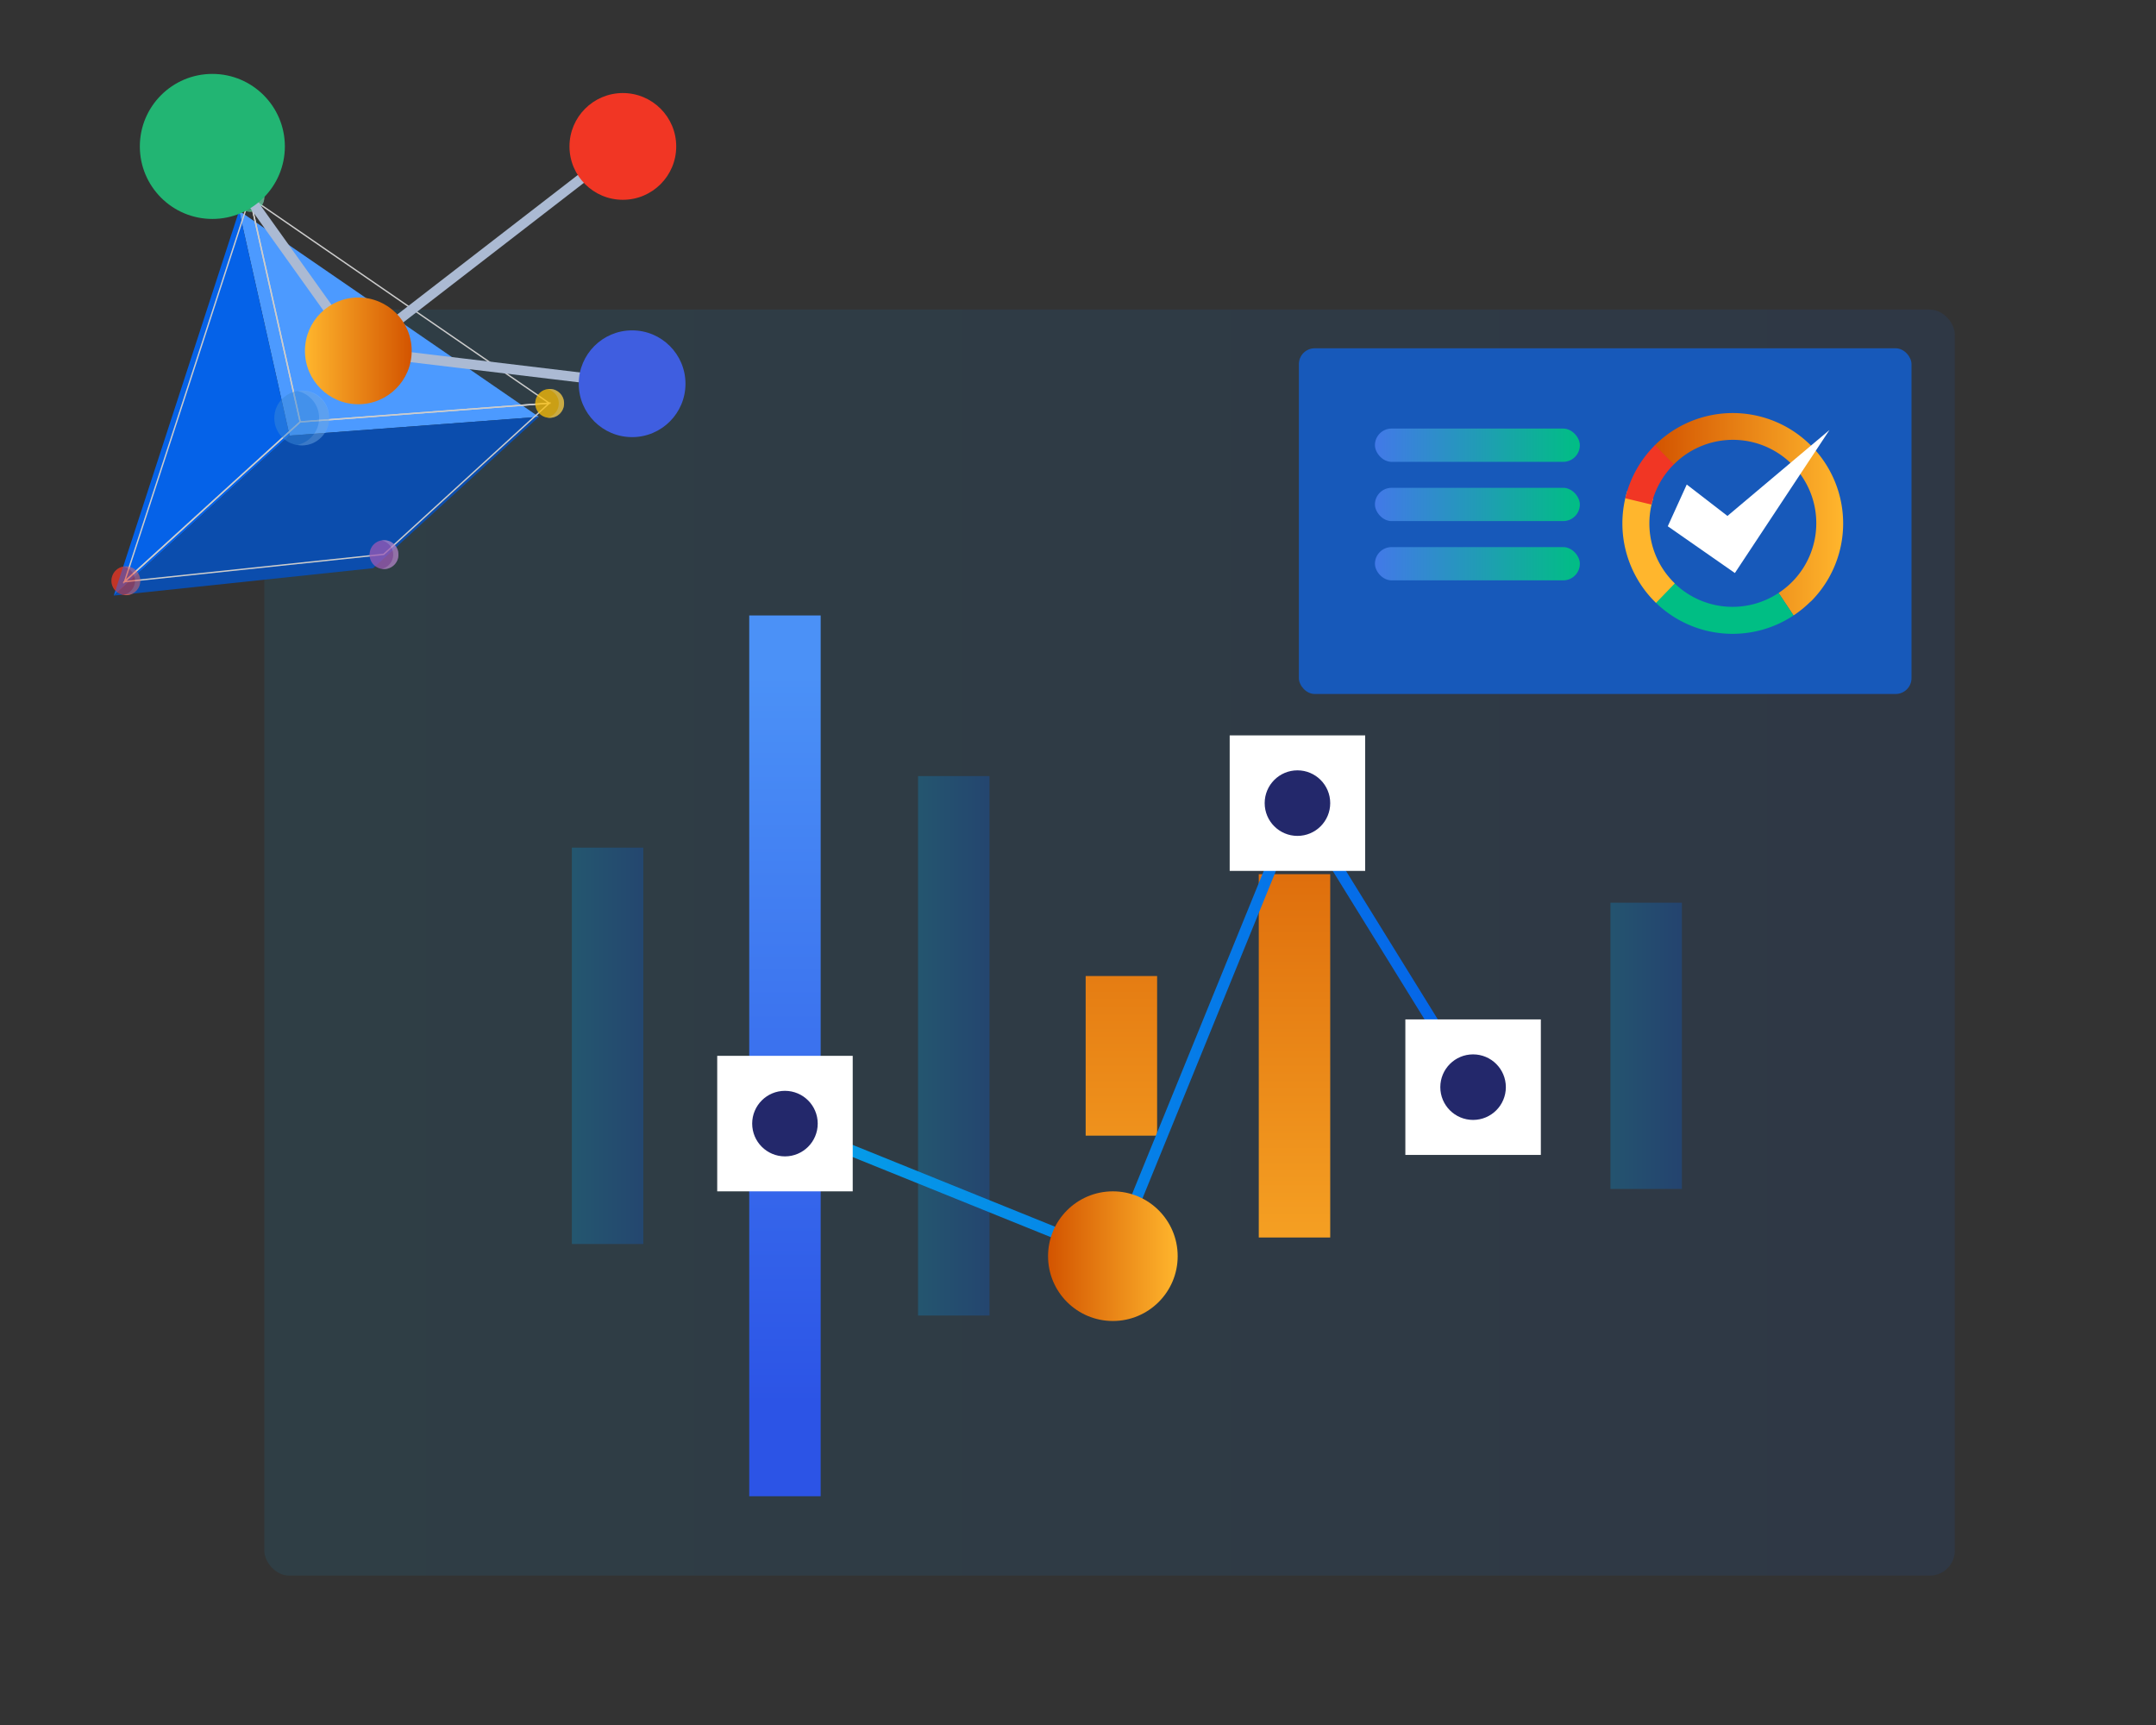 <svg id="Layer_1" data-name="Layer 1" xmlns="http://www.w3.org/2000/svg" xmlns:xlink="http://www.w3.org/1999/xlink" viewBox="0 0 650 520"><rect x="0" y="0" width="650" height="520" fill="#333333" stroke="none"/><defs><style>.cls-1{opacity:0.1;fill:url(#linear-gradient);}.cls-2{opacity:0.5;}.cls-3{fill:#f13624;}.cls-24,.cls-4{fill:#fff;}.cls-4{opacity:0.25;}.cls-5{fill:#4c9aff;}.cls-6{fill:#0562e8;}.cls-7{fill:#0b4dad;}.cls-13,.cls-32,.cls-8{fill:none;stroke-miterlimit:10;}.cls-8{stroke:#ccc;stroke-width:0.41px;}.cls-9{fill:#3dba85;}.cls-10{fill:#fdc005;}.cls-11{fill:#9b59b6;}.cls-12{fill:#3988d8;}.cls-13{stroke:#abbad3;stroke-width:3px;}.cls-14{fill:url(#linear-gradient-2);}.cls-15{fill:#22b573;}.cls-16{fill:#3f5ee0;}.cls-17{fill:#1759ba;}.cls-18{fill:url(#linear-gradient-3);}.cls-19{fill:#00be84;}.cls-20{fill:#ffb62d;}.cls-21{fill:url(#linear-gradient-4);}.cls-22{fill:url(#linear-gradient-5);}.cls-23{fill:url(#linear-gradient-6);}.cls-25{fill:url(#linear-gradient-7);}.cls-26{fill:url(#linear-gradient-8);}.cls-27{fill:url(#linear-gradient-9);}.cls-28{opacity:0.26;}.cls-29{fill:url(#linear-gradient-10);}.cls-30{fill:url(#linear-gradient-11);}.cls-31{fill:url(#linear-gradient-12);}.cls-32{stroke-width:3.4px;stroke:url(#linear-gradient-13);}.cls-33{fill:#23286b;}.cls-34{fill:url(#linear-gradient-14);}</style><linearGradient id="linear-gradient" x1="79.68" y1="284.15" x2="589.35" y2="284.15" gradientUnits="userSpaceOnUse"><stop offset="0" stop-color="#05a1e8"/><stop offset="1" stop-color="#0562e8"/></linearGradient><linearGradient id="linear-gradient-2" x1="382.39" y1="105.77" x2="414.58" y2="105.77" gradientTransform="matrix(-1, 0, 0, 1, 506.52, 0)" gradientUnits="userSpaceOnUse"><stop offset="0" stop-color="#d35400"/><stop offset="1" stop-color="#ffb62d"/></linearGradient><linearGradient id="linear-gradient-3" x1="498.81" y1="155.06" x2="555.54" y2="155.06" gradientTransform="matrix(1, 0, 0, 1, 0, 0)" xlink:href="#linear-gradient-2"/><linearGradient id="linear-gradient-4" x1="414.52" y1="134.2" x2="476.3" y2="134.2" gradientUnits="userSpaceOnUse"><stop offset="0" stop-color="#4279e8"/><stop offset="1" stop-color="#00be84"/></linearGradient><linearGradient id="linear-gradient-5" x1="414.52" y1="152.07" x2="476.3" y2="152.07" xlink:href="#linear-gradient-4"/><linearGradient id="linear-gradient-6" x1="414.52" y1="169.94" x2="476.3" y2="169.94" xlink:href="#linear-gradient-4"/><linearGradient id="linear-gradient-7" x1="-1057.92" y1="76.76" x2="-1057.92" y2="296.42" gradientTransform="translate(1294.57 126.94)" gradientUnits="userSpaceOnUse"><stop offset="0" stop-color="#4b91f7"/><stop offset="1" stop-color="#2c54e6"/></linearGradient><linearGradient id="linear-gradient-8" x1="-956.49" y1="76.76" x2="-956.49" y2="296.42" gradientTransform="translate(1294.57 126.94)" xlink:href="#linear-gradient-2"/><linearGradient id="linear-gradient-9" x1="-904.3" y1="76.76" x2="-904.3" y2="296.42" gradientTransform="translate(1294.57 126.94)" xlink:href="#linear-gradient-2"/><linearGradient id="linear-gradient-10" x1="172.41" y1="315.26" x2="193.95" y2="315.26" xlink:href="#linear-gradient"/><linearGradient id="linear-gradient-11" x1="276.78" y1="315.26" x2="298.32" y2="315.26" xlink:href="#linear-gradient"/><linearGradient id="linear-gradient-12" x1="485.53" y1="315.26" x2="507.07" y2="315.26" xlink:href="#linear-gradient"/><linearGradient id="linear-gradient-13" x1="-1058.56" y1="182.68" x2="-849.01" y2="182.68" gradientTransform="translate(1294.57 126.94)" xlink:href="#linear-gradient"/><linearGradient id="linear-gradient-14" x1="-978.59" y1="251.73" x2="-939.52" y2="251.73" gradientTransform="translate(1294.57 126.94)" xlink:href="#linear-gradient-2"/></defs><rect class="cls-1" x="79.68" y="93.33" width="509.66" height="381.64" rx="7.52"/><g class="cls-2"><circle class="cls-3" cx="37.95" cy="175.07" r="4.34"/><path class="cls-4" d="M42.29,175.07a4.28,4.28,0,0,1-4.21,4.35,4.23,4.23,0,0,1-.79-.08,4.38,4.38,0,0,0,0-8.54,4.22,4.22,0,0,1,.79-.07A4.27,4.27,0,0,1,42.29,175.07Z"/></g><polygon class="cls-5" points="87.3 131.31 72.09 63.54 162.46 125.66 87.3 131.31"/><polygon class="cls-6" points="87.3 131.31 72.09 63.54 34.29 179.54 87.3 131.31"/><polygon class="cls-7" points="87.3 131.31 162.46 125.66 112.5 171.28 34.29 179.54 87.3 131.31"/><polygon class="cls-8" points="90.5 127.18 75.31 59.47 165.59 121.54 90.5 127.18"/><polygon class="cls-8" points="90.5 127.18 75.31 59.47 37.54 175.35 90.5 127.18"/><polygon class="cls-8" points="90.5 127.18 165.59 121.54 115.68 167.11 37.54 175.35 90.5 127.18"/><g class="cls-2"><circle class="cls-9" cx="75.34" cy="59.47" r="4.34"/><path class="cls-4" d="M79.68,59.47a4.28,4.28,0,0,1-4.2,4.35,4.07,4.07,0,0,1-.79-.08,4.37,4.37,0,0,0,0-8.53,4.07,4.07,0,0,1,.79-.08A4.27,4.27,0,0,1,79.68,59.47Z"/></g><g class="cls-2"><circle class="cls-10" cx="165.71" cy="121.6" r="4.34"/><path class="cls-4" d="M170.05,121.6a4.28,4.28,0,0,1-4.2,4.35,4.07,4.07,0,0,1-.79-.08,4.38,4.38,0,0,0,0-8.54,5,5,0,0,1,.79-.07A4.27,4.27,0,0,1,170.05,121.6Z"/></g><g class="cls-2"><circle class="cls-11" cx="115.77" cy="167.19" r="4.34"/><path class="cls-4" d="M120.12,167.19a4.29,4.29,0,0,1-4.21,4.35,4.07,4.07,0,0,1-.79-.08,4.37,4.37,0,0,0,0-8.53,4.07,4.07,0,0,1,.79-.08A4.28,4.28,0,0,1,120.12,167.19Z"/></g><g class="cls-2"><circle class="cls-9" cx="75.34" cy="59.47" r="4.34"/><path class="cls-4" d="M79.68,59.47a4.28,4.28,0,0,1-4.2,4.35,4.07,4.07,0,0,1-.79-.08,4.37,4.37,0,0,0,0-8.53,4.07,4.07,0,0,1,.79-.08A4.27,4.27,0,0,1,79.68,59.47Z"/></g><g class="cls-2"><circle class="cls-12" cx="90.95" cy="126.03" r="8.25"/><path class="cls-4" d="M99.21,126a8.13,8.13,0,0,1-8,8.26,7.41,7.41,0,0,1-1.5-.15,8.31,8.31,0,0,0,0-16.22,8,8,0,0,1,9.5,8.11Z"/></g><g class="cls-2"><circle class="cls-10" cx="165.71" cy="121.6" r="4.34"/><path class="cls-4" d="M170.05,121.6a4.28,4.28,0,0,1-4.2,4.35,4.07,4.07,0,0,1-.79-.08,4.38,4.38,0,0,0,0-8.54,5,5,0,0,1,.79-.07A4.27,4.27,0,0,1,170.05,121.6Z"/></g><g class="cls-2"><circle class="cls-11" cx="115.77" cy="167.19" r="4.34"/><path class="cls-4" d="M120.12,167.19a4.29,4.29,0,0,1-4.21,4.35,4.07,4.07,0,0,1-.79-.08,4.37,4.37,0,0,0,0-8.53,4.07,4.07,0,0,1,.79-.08A4.28,4.28,0,0,1,120.12,167.19Z"/></g><g class="cls-2"><circle class="cls-3" cx="37.95" cy="175.07" r="4.34"/><path class="cls-4" d="M42.29,175.07a4.28,4.28,0,0,1-4.21,4.35,4.23,4.23,0,0,1-.79-.08,4.38,4.38,0,0,0,0-8.54,4.22,4.22,0,0,1,.79-.07A4.27,4.27,0,0,1,42.29,175.07Z"/></g><polyline class="cls-13" points="190.57 115.67 108.03 105.77 187.78 44.15 108.03 105.77 64.02 44.15"/><circle class="cls-14" cx="108.03" cy="105.77" r="16.09"/><circle class="cls-3" cx="187.78" cy="44.14" r="16.09"/><circle class="cls-15" cx="64.02" cy="44.14" r="21.86"/><circle class="cls-16" cx="190.57" cy="115.68" r="16.09"/><rect class="cls-17" x="391.59" y="104.99" width="184.7" height="104.21" rx="4.78"/><path class="cls-18" d="M545.87,181.33a35,35,0,0,1-5.14,4.2l-4.51-6.79A25.13,25.13,0,1,0,504.63,140l-.06.06-5.76-5.76a.71.71,0,0,0,.09-.07,33.27,33.27,0,0,1,47,47.13Z"/><path class="cls-19" d="M540.72,185.53a33.24,33.24,0,0,1-41.46-3.79l-.29-.26,5.72-5.8a2.08,2.08,0,0,0,.22.21,25.09,25.09,0,0,0,31.31,2.85Z"/><path class="cls-20" d="M504.91,175.89l-5.65,5.85v0l-.28-.28-.16-.15A33.37,33.37,0,0,1,490,150.2c.07-.34.16-.67.25-1s.15-.57.25-.85a1.89,1.89,0,0,1,.1-.36l7.78,2.41a16.48,16.48,0,0,0-.45,1.67,24.64,24.64,0,0,0-.67,5.74,25.07,25.07,0,0,0,7.48,17.87A2.08,2.08,0,0,0,504.91,175.89Z"/><path class="cls-3" d="M504.63,140a25.14,25.14,0,0,0-6.75,12.1L490,150.2a33.24,33.24,0,0,1,8.95-16Z"/><rect class="cls-21" x="414.52" y="129.19" width="61.78" height="10.03" rx="5.02"/><rect class="cls-22" x="414.52" y="147.05" width="61.78" height="10.03" rx="5.02"/><rect class="cls-23" x="414.52" y="164.92" width="61.78" height="10.03" rx="5.02"/><polygon class="cls-24" points="508.53 146.06 502.81 158.64 523.04 172.74 551.55 129.63 520.8 155.53 508.53 146.06"/><rect class="cls-25" x="225.88" y="185.53" width="21.54" height="265.51"/><rect class="cls-26" x="327.31" y="294.22" width="21.54" height="48.12"/><rect class="cls-27" x="379.5" y="263.52" width="21.54" height="109.52"/><g class="cls-28"><rect class="cls-29" x="172.41" y="255.52" width="21.54" height="119.48"/><rect class="cls-30" x="276.78" y="233.95" width="21.54" height="162.62"/><rect class="cls-31" x="485.53" y="272.12" width="21.54" height="86.29"/></g><polyline class="cls-32" points="236.65 338.71 335.51 378.67 391.16 242.1 444.11 327.72"/><rect class="cls-24" x="216.23" y="318.28" width="40.85" height="40.85"/><circle class="cls-33" cx="236.65" cy="338.71" r="9.88"/><rect class="cls-24" x="370.73" y="221.68" width="40.85" height="40.85"/><circle class="cls-33" cx="391.16" cy="242.1" r="9.88"/><rect class="cls-24" x="423.69" y="307.3" width="40.85" height="40.85"/><circle class="cls-33" cx="444.11" cy="327.72" r="9.88"/><circle class="cls-34" cx="335.51" cy="378.67" r="19.54"/></svg>